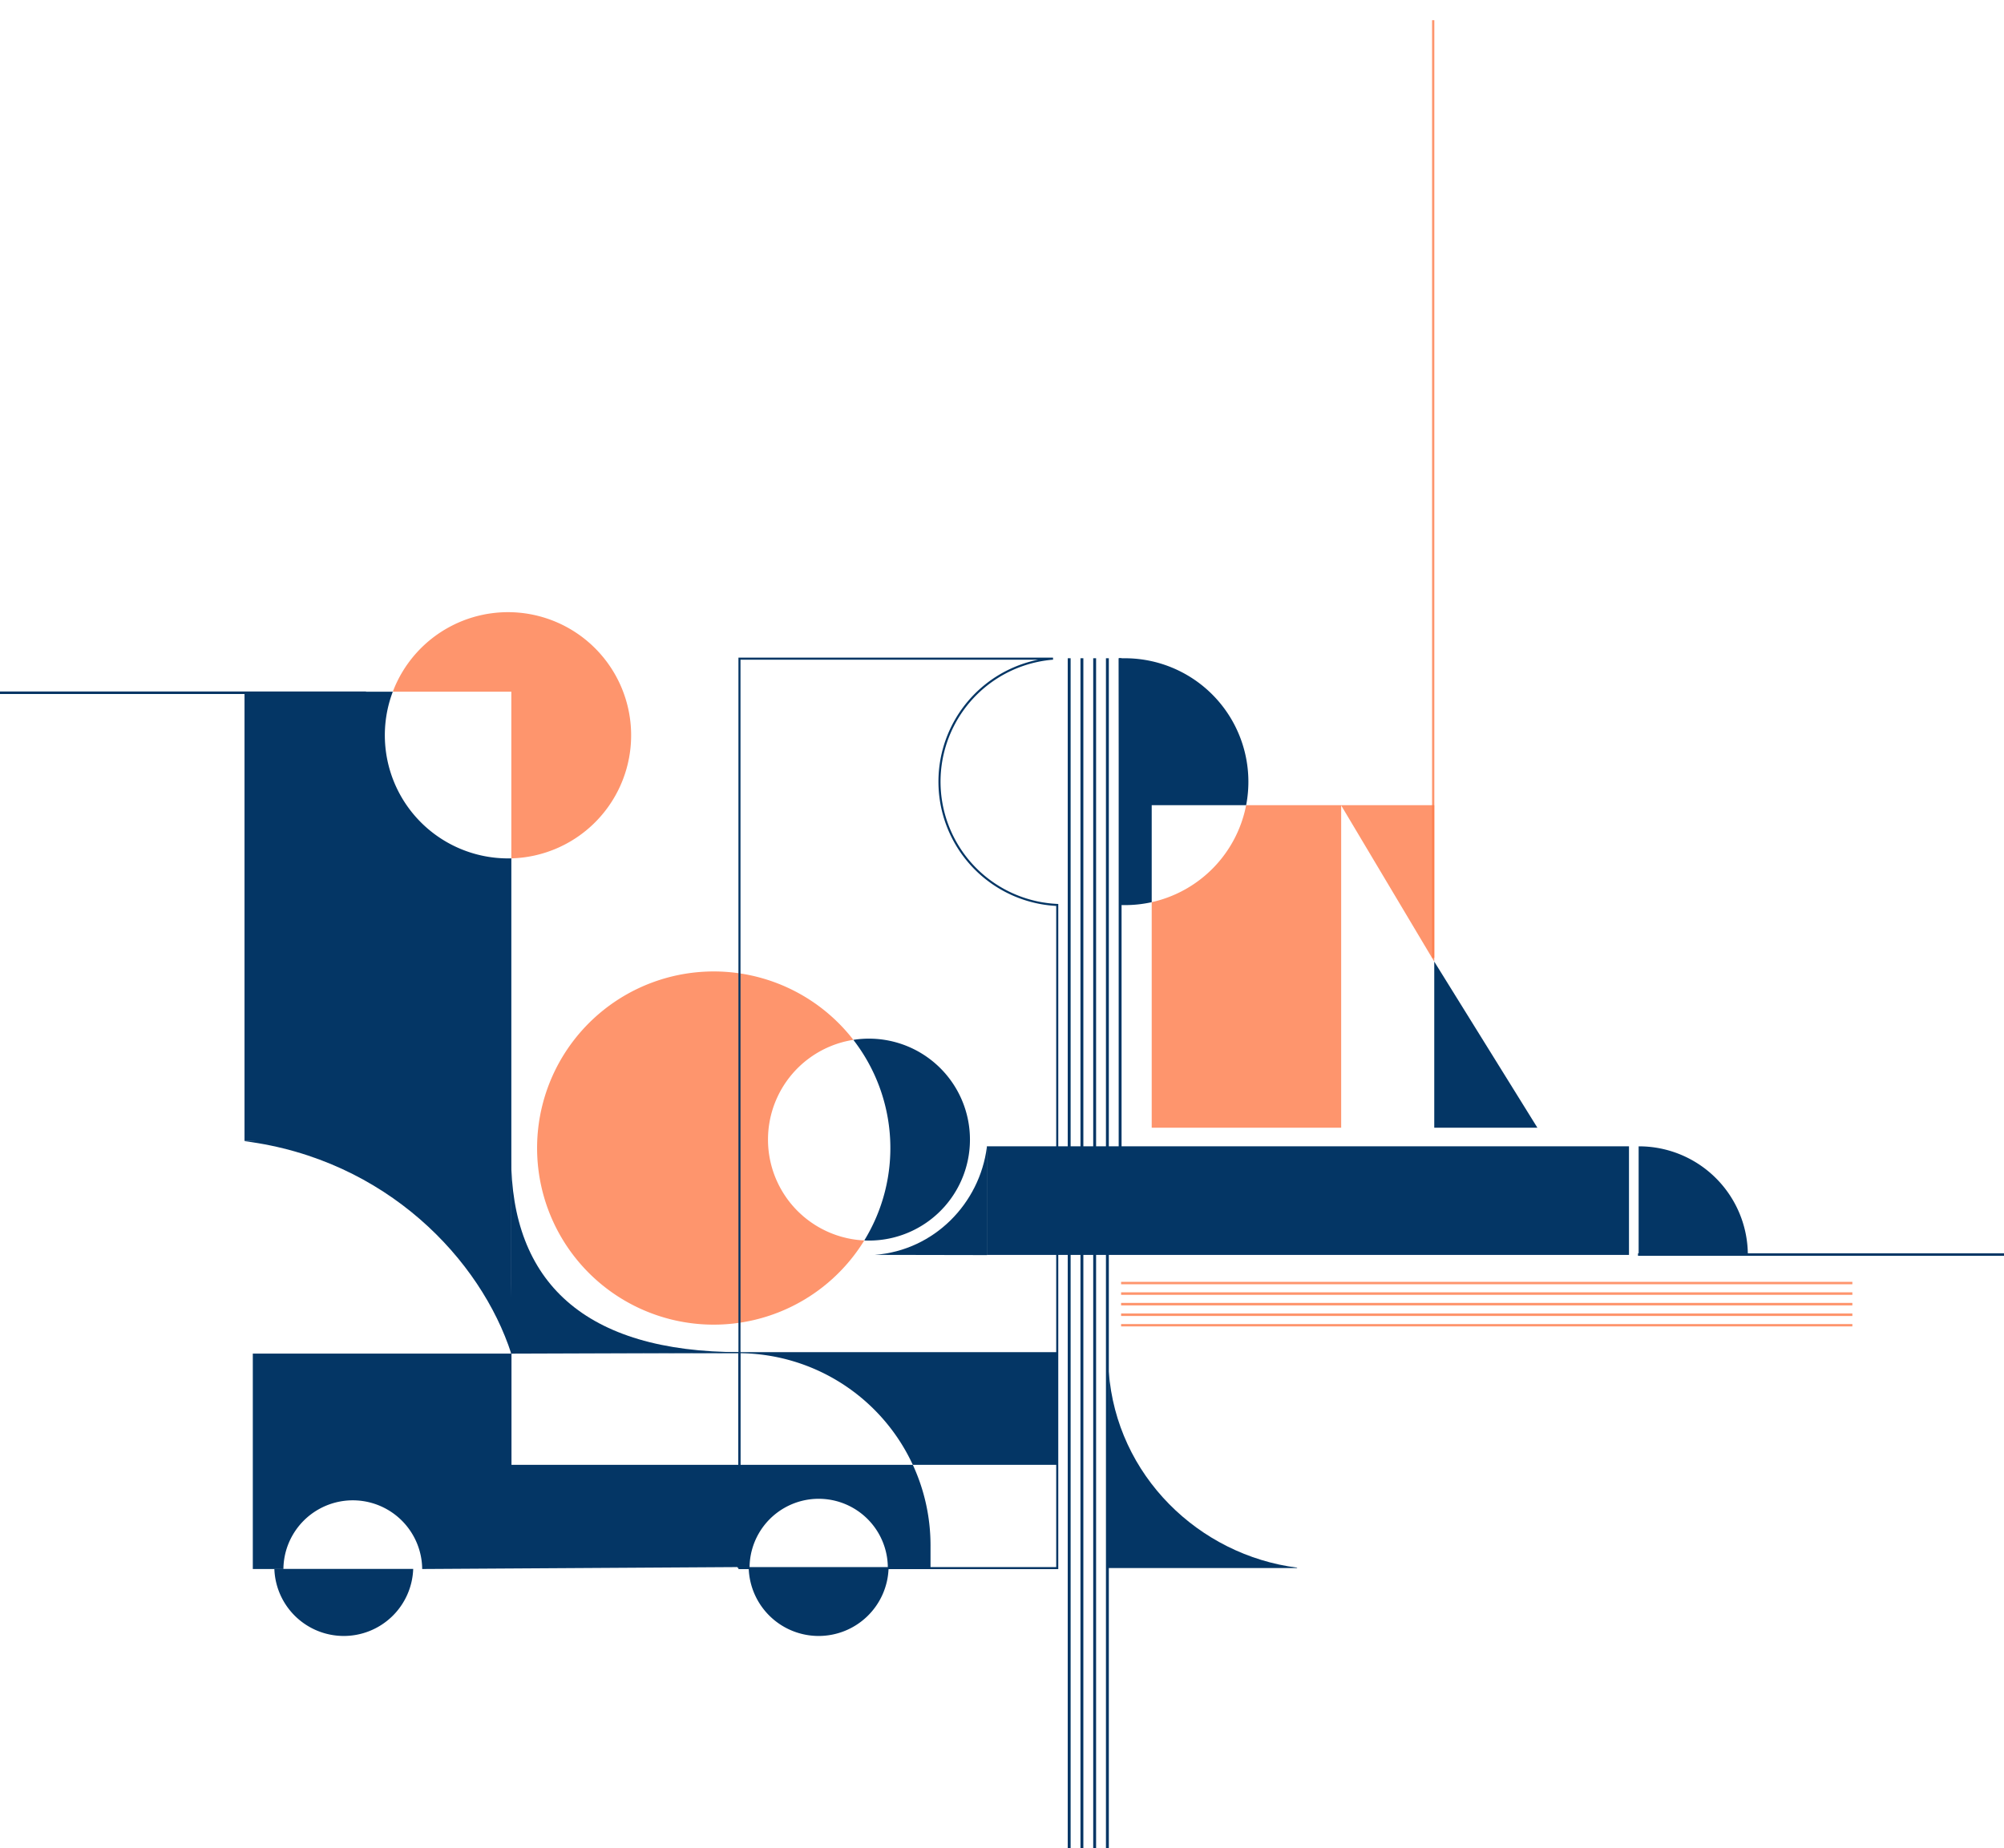 <svg xmlns="http://www.w3.org/2000/svg" xmlns:xlink="http://www.w3.org/1999/xlink" width="875.929" height="808.099" viewBox="0 0 875.929 808.099"><defs><clipPath id="a"><rect width="875.929" height="808.099" transform="translate(0 336)" fill="none"/></clipPath><clipPath id="b"><rect width="104.173" height="107.626" fill="none"/></clipPath><clipPath id="c"><rect width="143.01" height="154.411" fill="none"/></clipPath><clipPath id="d"><rect width="123.496" height="140.995" fill="none"/></clipPath><clipPath id="e"><rect width="319.633" height="19.476" fill="none"/></clipPath><clipPath id="f"><rect width="0.982" height="409.919" fill="none"/></clipPath></defs><g transform="translate(0 -336)"><g clip-path="url(#a)"><path d="M236.4,788.323v216.541L222,915.946l-102.224-4.2V715.465h64.811a53.838,53.838,0,0,0,51.81,72.858" transform="translate(-12.899 -77.045)" fill="#043665"/><g transform="translate(171.692 603.652)" opacity="0.8"><g clip-path="url(#b)"><path d="M244.868,784.111c-.215.008-.43.016-.646.016V711.269h-51.81a53.829,53.829,0,1,1,52.456,72.842" transform="translate(-192.412 -676.501)" fill="#fe7a49"/></g></g><path d="M350.633,1028.779l-.322.311-99.856.335-.08-85.879c0,54.387,31.8,85.234,100.259,85.234" transform="translate(-26.962 -101.606)" fill="#043665"/><g transform="translate(234.759 760.723)" opacity="0.8"><g clip-path="url(#c)"><path d="M406.1,970.135a77.21,77.21,0,1,1-4.777-87.7,44.14,44.14,0,0,0,4.777,87.7" transform="translate(-263.09 -852.528)" fill="#fe7a49"/></g></g><rect width="280.664" height="47.484" transform="translate(431.351 837.172)" fill="#043665"/><path d="M477.484,938.648h.092v47.159l-49.1-.092c26.052-1.95,45.855-22.542,49.005-47.067" transform="translate(-46.141 -101.079)" fill="#043665"/><path d="M426.563,973.7c-1.268.048-2.536.048-3.781-.016a77.257,77.257,0,0,0-4.777-87.7,44.141,44.141,0,1,1,8.558,87.717" transform="translate(-45.013 -95.35)" fill="#043665"/><path d="M702.556,847.7V920.32h45.075Z" transform="translate(-75.656 -91.285)" fill="#043665"/><g transform="translate(503.402 688.037)" opacity="0.8"><g clip-path="url(#d)"><path d="M687.65,771.07v68.376l-40.684-68.273V912.065H564.154v-98.6a54.013,54.013,0,0,0,41.275-42.4Z" transform="translate(-564.154 -771.07)" fill="#fe7a49"/></g></g><path d="M850.4,985.79h0a47.576,47.576,0,0,0-47.576-47.575h-.152V985.79Z" transform="translate(-86.437 -101.032)" fill="#043665"/><path d="M625.421,1134.305v.161h-82.49l.162-85.879c3.409,45.57,39.428,80.208,82.328,85.718" transform="translate(-58.466 -112.917)" fill="#043665"/><path d="M550.722,699.071A54,54,0,0,1,603.7,763.316H562.422v42.4a53.859,53.859,0,0,1-11.7,1.276c-.83,0-1.659-.016-2.481-.064l-.171-107.871" transform="translate(-59.02 -75.278)" fill="#043665"/><path d="M361.773,698.823H499.26l.035.893A53.508,53.508,0,0,0,501.139,806.5l.427.019v290.816H361.773Zm131.047.894H362.667v396.727h138V807.376a54.409,54.409,0,0,1-7.851-107.659Z" transform="translate(-39.006 -75.301)" fill="#043665"/><path d="M.63,520.313H-.629V0H.63Z" transform="translate(478.463 623.786)" fill="#043665"/><path d="M.63,520.313H-.629V0H.63Z" transform="translate(472.897 623.786)" fill="#043665"/><path d="M.63,520.313H-.629V0H.63Z" transform="translate(467.33 623.786)" fill="#043665"/><path d="M.63,520.313H-.629V0H.63Z" transform="translate(484.029 623.786)" fill="#043665"/><path d="M.629,229.909H-.629V0H.629Z" transform="translate(489.595 623.786)" fill="#043665"/><g transform="translate(490.019 896.438)" opacity="0.8"><g clip-path="url(#e)"><path d="M319.633.55H0V-.55H319.633Z" transform="translate(0 14.362)" fill="#fe7a49"/><path d="M319.633.55H0V-.55H319.633Z" transform="translate(0 9.738)" fill="#fe7a49"/><path d="M319.633.55H0V-.55H319.633Z" transform="translate(0 5.115)" fill="#fe7a49"/><path d="M319.633.55H0V-.55H319.633Z" transform="translate(0 18.985)" fill="#fe7a49"/><path d="M319.633.55H0V-.55H319.633Z" transform="translate(0 0.491)" fill="#fe7a49"/></g></g><path d="M159.979.55H0V-.55H159.979Z" transform="translate(0 638.87)" fill="#043665"/><path d="M159.979.55H0V-.55H159.979Z" transform="translate(715.95 884.496)" fill="#043665"/><g transform="translate(625.945 344.838)" opacity="0.8"><g clip-path="url(#f)"><path d="M.55,409.92H-.55V0H.55Z" transform="translate(0.491 0)" fill="#fe7a49"/></g></g><path d="M445.624,1123.667v9.753H426.966a30.218,30.218,0,1,0-60.436,0h-5.265l.377-44.692.083-49.4c.366,0,.3,0,.664.018v49.006h75.5a83.9,83.9,0,0,1,7.736,35.318" transform="translate(-38.903 -111.92)" fill="#043665"/><path d="M336.808,1038.374v94.576l-138.938.849a30.331,30.331,0,0,0-60.659,0H123.835v-94.175H236.9v48.622h99.633l.028-49.024Z" transform="translate(-13.335 -111.818)" fill="#043665"/><path d="M119.871,935.669v-.232L232.6,936.993l5.225,91.254-1.434.341c-13.269-41.016-54.483-84.952-116.517-92.919" transform="translate(-12.908 -100.733)" fill="#043665"/><path d="M164.735,1174.582a30.361,30.361,0,0,1-30.342-29.307h60.684a30.361,30.361,0,0,1-30.342,29.307" transform="translate(-14.472 -123.329)" fill="#043665"/><path d="M397.316,1174.557a30.582,30.582,0,0,1-30.563-29.52h61.125a30.582,30.582,0,0,1-30.563,29.52" transform="translate(-39.494 -123.304)" fill="#043665"/><path d="M489.153,1039.056v49.265H426a84.134,84.134,0,0,0-75.5-48.807v48.807h-.729l.028-48.807-98.893-.217v-.241Z" transform="translate(-27.02 -111.891)" fill="#043665"/></g></g></svg>